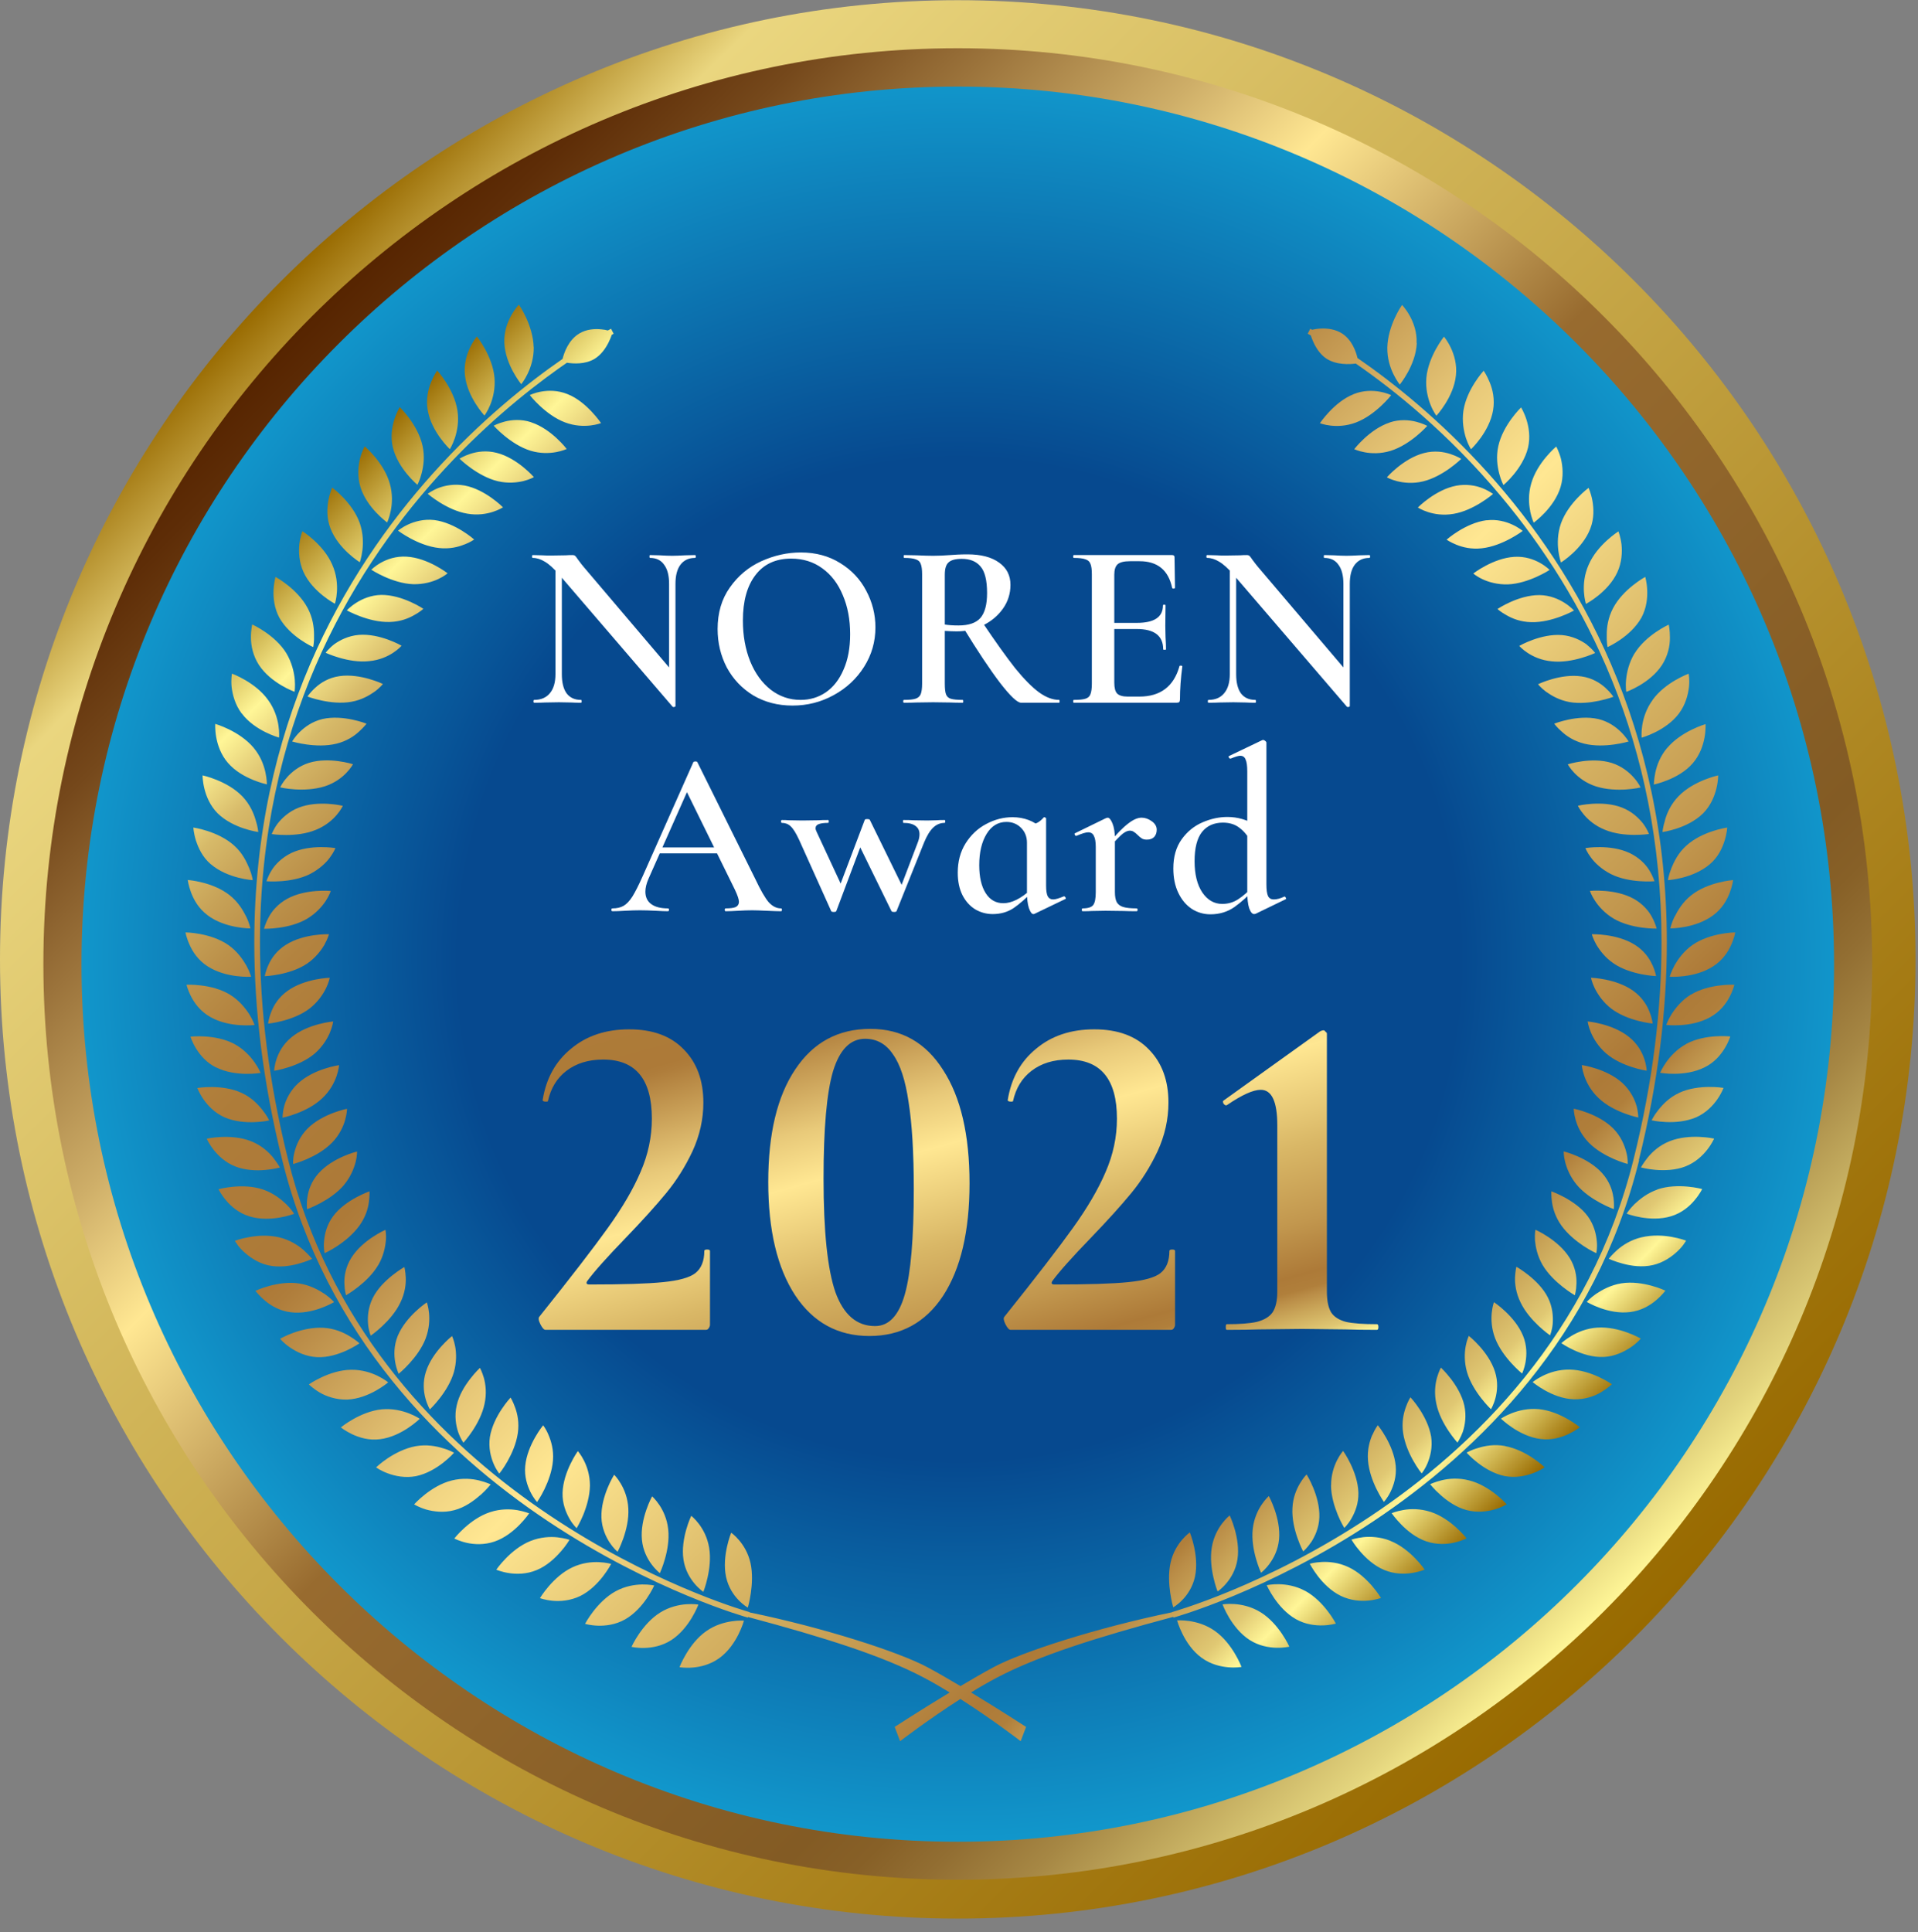 <svg width="138" height="139" viewBox="0 0 138 139" fill="none" xmlns="http://www.w3.org/2000/svg">
<rect x="0" y="0" width="138" height="139" fill="#808080" stroke="none"/>
<path d="M69.01 133.956C104.871 133.956 133.942 104.885 133.942 69.025C133.942 33.164 104.871 4.094 69.01 4.094C33.15 4.094 4.079 33.164 4.079 69.025C4.079 104.885 33.15 133.956 69.01 133.956Z" fill="url(#paint0_radial_366_1470)"/>
<path d="M68.912 138.029C30.92 138.029 0 107.08 0 69.022C0 30.964 30.906 0.015 68.912 0.015C106.917 0.015 137.823 30.964 137.823 69.022C137.823 107.08 106.917 138.029 68.912 138.029ZM68.912 4.106C33.16 4.106 4.072 33.234 4.072 69.035C4.072 104.837 33.16 133.965 68.912 133.965C104.664 133.965 133.751 104.837 133.751 69.035C133.751 33.234 104.664 4.106 68.912 4.106Z" fill="url(#paint1_linear_366_1470)"/>
<g style="mix-blend-mode:hard-light">
<path d="M68.912 135.234C32.635 135.234 3.121 105.679 3.121 69.352C3.121 33.025 32.635 3.47 68.912 3.47C105.188 3.47 134.703 33.025 134.703 69.352C134.703 105.679 105.188 135.234 68.912 135.234ZM68.912 6.23C34.144 6.23 5.864 34.55 5.864 69.366C5.864 104.182 34.144 132.501 68.912 132.501C103.679 132.501 131.96 104.182 131.96 69.366C131.96 34.55 103.679 6.23 68.912 6.23Z" fill="url(#paint2_linear_366_1470)"/>
</g>
<path d="M84.413 115.635C84.413 115.635 83.899 113.909 84.218 112.438C84.543 110.974 85.609 110.248 85.609 110.248C85.609 110.248 86.299 111.922 85.98 113.425C85.817 114.177 85.427 114.739 85.076 115.099C84.725 115.465 84.413 115.635 84.413 115.635ZM87.41 117.335C86.773 116.884 86.097 116.701 85.577 116.622C85.063 116.55 84.692 116.576 84.692 116.576C84.692 116.576 85.161 118.328 86.461 119.27C87.762 120.211 89.329 119.924 89.329 119.924C89.329 119.924 88.692 118.237 87.41 117.335ZM89.036 112.177C89.264 110.653 88.477 109.025 88.477 109.025C88.477 109.025 87.436 109.823 87.189 111.32C86.936 112.817 87.606 114.497 87.606 114.497C87.606 114.497 88.809 113.7 89.036 112.177ZM90.707 115.994C89.381 115.171 87.963 115.426 87.963 115.426C87.963 115.426 88.581 117.125 89.907 117.982C91.24 118.838 92.769 118.466 92.769 118.466C92.769 118.466 92.034 116.818 90.707 115.994ZM92.027 110.751C92.17 109.222 91.293 107.633 91.293 107.633C91.293 107.633 90.298 108.489 90.135 110C89.966 111.516 90.733 113.151 90.733 113.151C90.733 113.151 91.884 112.281 92.027 110.745V110.751ZM93.913 114.458C92.541 113.713 91.143 114.046 91.143 114.046C91.143 114.046 91.865 115.707 93.237 116.485C94.615 117.263 96.117 116.805 96.117 116.805C96.117 116.805 95.291 115.21 93.919 114.458H93.913ZM94.329 110.967C94.609 110.536 94.901 109.921 94.927 109.15C94.979 107.607 94.01 106.077 94.01 106.077C94.01 106.077 93.776 106.306 93.529 106.724C93.282 107.143 93.022 107.738 92.99 108.509C92.912 110.032 93.763 111.614 93.763 111.614C93.763 111.614 94.043 111.385 94.323 110.961L94.329 110.967ZM97.028 112.745C96.319 112.412 95.623 112.347 95.103 112.373C94.583 112.399 94.238 112.497 94.238 112.497C94.238 112.497 95.051 114.118 96.469 114.811C97.171 115.151 97.899 115.203 98.452 115.151C98.998 115.099 99.362 114.962 99.362 114.962C99.362 114.962 98.439 113.406 97.028 112.745ZM95.766 106.861C95.773 107.626 96.013 108.391 96.247 108.967C96.481 109.542 96.722 109.921 96.722 109.921C96.722 109.921 96.989 109.679 97.242 109.235C97.496 108.79 97.756 108.162 97.737 107.391C97.691 105.848 96.638 104.384 96.638 104.384C96.638 104.384 95.76 105.345 95.773 106.868L95.766 106.861ZM100.038 110.849C99.317 110.562 98.608 110.536 98.094 110.588C97.58 110.647 97.236 110.764 97.236 110.764C97.236 110.764 97.463 111.157 97.873 111.627C98.283 112.098 98.868 112.647 99.596 112.948C101.059 113.562 102.503 112.922 102.503 112.922C102.503 112.922 101.488 111.425 100.038 110.856V110.849ZM98.738 103.227C98.549 103.671 98.367 104.286 98.426 105.051C98.484 105.815 98.764 106.567 99.037 107.123C99.31 107.679 99.57 108.051 99.57 108.051C99.57 108.051 99.817 107.796 100.045 107.332C100.272 106.868 100.487 106.227 100.422 105.462C100.279 103.926 99.135 102.534 99.135 102.534C99.135 102.534 98.933 102.789 98.744 103.233L98.738 103.227ZM102.932 108.77C102.191 108.529 101.488 108.542 100.975 108.633C100.468 108.725 100.129 108.862 100.129 108.862C100.129 108.862 100.383 109.235 100.819 109.679C101.254 110.124 101.872 110.634 102.62 110.889C103.361 111.144 104.102 111.104 104.636 110.98C105.175 110.856 105.52 110.673 105.52 110.673C105.52 110.673 104.415 109.248 102.932 108.77ZM101.144 101.252C100.981 101.697 100.845 102.331 100.955 103.089C101.066 103.848 101.391 104.573 101.696 105.109C102.002 105.652 102.288 105.999 102.288 105.999C102.288 105.999 102.522 105.73 102.717 105.253C102.912 104.776 103.082 104.116 102.971 103.364C102.724 101.841 101.482 100.527 101.482 100.527C101.482 100.527 101.3 100.795 101.144 101.252ZM105.696 106.502C104.935 106.306 104.239 106.371 103.732 106.495C103.231 106.62 102.899 106.776 102.899 106.776C102.899 106.776 103.173 107.136 103.641 107.548C104.102 107.96 104.759 108.437 105.52 108.64C106.281 108.842 107.009 108.744 107.542 108.594C108.075 108.437 108.407 108.221 108.407 108.221C108.407 108.221 107.211 106.875 105.696 106.502ZM104.382 99.186C104.005 98.696 103.673 98.389 103.673 98.389C103.673 98.389 103.517 98.67 103.387 99.128C103.264 99.585 103.179 100.226 103.342 100.978C103.641 102.455 104.863 103.782 104.863 103.782C104.863 103.782 105.071 103.488 105.247 103.017C105.409 102.527 105.52 101.854 105.357 101.108C105.188 100.363 104.766 99.69 104.389 99.193L104.382 99.186ZM108.297 104.031C107.523 103.887 106.833 104.018 106.339 104.175C105.832 104.318 105.526 104.508 105.526 104.508C105.526 104.508 106.71 105.874 108.271 106.195C109.044 106.338 109.76 106.188 110.286 105.992C110.813 105.802 111.132 105.561 111.132 105.561C111.132 105.561 110.813 105.24 110.293 104.9C109.779 104.554 109.07 104.181 108.29 104.037L108.297 104.031ZM107.276 101.383C107.276 101.383 108.036 100.154 107.562 98.677C107.1 97.219 105.683 96.107 105.683 96.107C105.683 96.107 105.539 96.388 105.455 96.859C105.37 97.323 105.344 97.977 105.546 98.696C105.962 100.147 107.276 101.383 107.276 101.383ZM107.991 102.056C107.991 102.056 109.272 103.331 110.845 103.527C111.645 103.632 112.341 103.41 112.848 103.174C113.355 102.932 113.668 102.677 113.668 102.677C113.668 102.677 112.283 101.527 110.715 101.376C109.174 101.239 107.991 102.063 107.991 102.063V102.056ZM109.512 98.82C109.512 98.82 110.156 97.519 109.584 96.101C108.999 94.675 107.49 93.682 107.49 93.682C107.49 93.682 107.042 94.859 107.568 96.264C108.108 97.683 109.512 98.814 109.512 98.814V98.82ZM110.28 99.435C110.28 99.435 111.652 100.612 113.232 100.67C114.019 100.697 114.734 100.448 115.209 100.154C115.69 99.866 115.976 99.585 115.976 99.585C115.976 99.585 114.5 98.552 112.939 98.533C111.372 98.507 110.273 99.435 110.273 99.435H110.28ZM111.522 96.075C111.522 96.075 111.671 95.748 111.717 95.238C111.756 94.721 111.717 94.041 111.379 93.361C111.041 92.681 110.468 92.132 109.981 91.74C109.493 91.354 109.103 91.132 109.103 91.132C109.103 91.132 109.025 91.439 109.005 91.904C108.992 92.368 109.064 93.008 109.402 93.695C110.052 95.061 111.528 96.068 111.528 96.068L111.522 96.075ZM114.929 95.512C114.142 95.565 113.498 95.846 113.056 96.114C112.608 96.382 112.341 96.63 112.341 96.63C112.341 96.63 112.705 96.892 113.271 97.147C113.83 97.402 114.604 97.663 115.397 97.624C116.184 97.585 116.847 97.251 117.322 96.938C117.797 96.624 118.05 96.303 118.05 96.303C118.05 96.303 117.667 96.075 117.081 95.865C116.503 95.656 115.722 95.46 114.929 95.512ZM113.427 92.329C113.446 91.825 113.342 91.145 112.933 90.491C112.12 89.191 110.475 88.471 110.475 88.471C110.475 88.471 110.41 88.779 110.442 89.249C110.488 89.72 110.611 90.348 110.982 90.995C111.743 92.296 113.31 93.185 113.31 93.185C113.31 93.185 113.414 92.838 113.427 92.335V92.329ZM116.652 92.329C115.885 92.453 115.274 92.793 114.832 93.087C114.402 93.388 114.168 93.662 114.168 93.662C114.168 93.662 115.709 94.597 117.289 94.394C118.089 94.296 118.727 93.911 119.156 93.544C119.591 93.178 119.825 92.852 119.825 92.852C119.825 92.852 118.2 92.08 116.652 92.329ZM114.851 90.151C114.851 90.151 114.942 89.805 114.89 89.295C114.845 88.785 114.688 88.118 114.246 87.51C113.804 86.902 113.128 86.451 112.588 86.15C112.042 85.856 111.619 85.706 111.619 85.706C111.619 85.706 111.613 85.784 111.619 85.922C111.619 86.059 111.639 86.255 111.665 86.484C111.73 86.942 111.905 87.556 112.348 88.177C112.796 88.798 113.42 89.295 113.928 89.635C114.441 89.975 114.851 90.158 114.851 90.158V90.151ZM118.109 89.014C117.335 89.197 116.75 89.583 116.36 89.923C115.976 90.269 115.748 90.557 115.748 90.557C115.748 90.557 116.152 90.753 116.756 90.91C117.361 91.073 118.154 91.191 118.922 91.014C119.689 90.838 120.3 90.4 120.71 90.008C120.918 89.811 121.074 89.622 121.165 89.485C121.262 89.347 121.314 89.256 121.314 89.256C121.314 89.256 120.892 89.092 120.287 88.988C119.676 88.877 118.889 88.831 118.115 89.014H118.109ZM116.08 86.131C116.015 85.634 115.794 84.98 115.28 84.405C114.259 83.261 112.51 82.836 112.51 82.836C112.51 82.836 112.497 83.15 112.614 83.607C112.738 84.065 112.972 84.666 113.446 85.235C114.415 86.386 116.113 86.987 116.113 86.987C116.113 86.987 116.158 86.628 116.086 86.131H116.08ZM119.26 85.575C118.525 85.83 117.985 86.268 117.595 86.634C117.218 87.007 117.036 87.314 117.036 87.314C117.036 87.314 118.713 87.968 120.242 87.497C121.015 87.262 121.575 86.772 121.932 86.34C122.296 85.909 122.472 85.543 122.472 85.543C122.472 85.543 120.736 85.065 119.253 85.569L119.26 85.575ZM117.01 82.882C116.88 82.378 116.62 81.744 116.08 81.195C115.001 80.103 113.232 79.763 113.232 79.763C113.232 79.763 113.232 81.097 114.311 82.202C114.858 82.757 115.54 83.13 116.106 83.379C116.672 83.627 117.107 83.738 117.107 83.738C117.107 83.738 117.146 83.385 117.01 82.882ZM120.125 82.104C119.403 82.391 118.889 82.862 118.564 83.261C118.245 83.66 118.063 83.987 118.063 83.987C118.063 83.987 118.499 84.111 119.117 84.163C119.734 84.215 120.554 84.196 121.269 83.915C122.719 83.346 123.33 81.914 123.33 81.914C123.33 81.914 121.575 81.522 120.125 82.104ZM117.745 79.554C117.608 79.064 117.296 78.436 116.73 77.913C115.592 76.874 113.811 76.625 113.811 76.625C113.811 76.625 113.902 77.952 115.02 78.998C116.106 80.044 117.875 80.397 117.875 80.397C117.875 80.397 117.875 80.038 117.751 79.548L117.745 79.554ZM120.814 78.626C120.105 78.953 119.637 79.45 119.312 79.861C118.98 80.273 118.837 80.6 118.837 80.6C118.837 80.6 120.593 81.005 122.049 80.378C123.48 79.737 124.007 78.266 124.007 78.266C124.007 78.266 122.231 77.966 120.82 78.619L120.814 78.626ZM117.218 74.612C116.021 73.638 114.233 73.487 114.233 73.487C114.233 73.487 114.272 73.814 114.461 74.265C114.649 74.716 114.994 75.292 115.553 75.782C116.698 76.769 118.479 77.031 118.479 77.031C118.479 77.031 118.447 75.592 117.218 74.612ZM121.334 75.102C119.988 75.834 119.448 77.181 119.448 77.181C119.448 77.181 121.217 77.501 122.641 76.789C123.363 76.436 123.811 75.88 124.098 75.409C124.384 74.939 124.494 74.566 124.494 74.566C124.494 74.566 122.706 74.363 121.334 75.096V75.102ZM118.687 72.807C118.512 72.337 118.154 71.748 117.524 71.291C116.275 70.388 114.474 70.343 114.474 70.343C114.474 70.343 114.532 70.67 114.747 71.108C114.968 71.546 115.332 72.095 115.917 72.552C117.114 73.474 118.909 73.638 118.909 73.638C118.909 73.638 118.876 73.278 118.687 72.807ZM121.659 71.552C121.002 71.957 120.573 72.5 120.281 72.945C120.001 73.389 119.89 73.736 119.89 73.736C119.89 73.736 121.679 73.958 123.057 73.173C123.759 72.781 124.195 72.199 124.442 71.716C124.702 71.232 124.787 70.846 124.787 70.846C124.787 70.846 122.992 70.748 121.659 71.559V71.552ZM118.883 69.414C118.681 68.95 118.291 68.388 117.634 67.976C116.334 67.152 114.532 67.211 114.532 67.211C114.532 67.211 114.61 67.531 114.851 67.95C115.098 68.368 115.488 68.898 116.106 69.316C117.354 70.16 119.156 70.225 119.156 70.225C119.156 70.225 119.097 69.872 118.889 69.408L118.883 69.414ZM120.482 69.46C120.229 69.918 120.138 70.271 120.138 70.271C120.138 70.271 121.932 70.388 123.265 69.519C123.942 69.081 124.345 68.473 124.559 67.969C124.787 67.466 124.852 67.08 124.852 67.08C124.852 67.08 123.051 67.094 121.776 67.983C121.145 68.427 120.749 68.996 120.476 69.46H120.482ZM118.883 66.015C118.655 65.57 118.213 65.028 117.537 64.655C116.191 63.916 114.396 64.093 114.396 64.093C114.396 64.093 114.493 64.407 114.76 64.805C115.027 65.211 115.462 65.707 116.1 66.087C117.4 66.852 119.195 66.806 119.195 66.806C119.195 66.806 119.117 66.453 118.876 66.008L118.883 66.015ZM120.476 65.963C120.248 66.44 120.183 66.793 120.183 66.793C120.183 66.793 121.984 66.806 123.259 65.851C123.909 65.374 124.26 64.74 124.455 64.224C124.65 63.707 124.696 63.315 124.696 63.315C124.696 63.315 122.901 63.439 121.679 64.413C121.067 64.897 120.723 65.492 120.482 65.969L120.476 65.963ZM117.231 61.36C115.846 60.713 114.071 61.014 114.071 61.014C114.071 61.014 114.181 61.314 114.474 61.7C114.753 62.086 115.241 62.543 115.904 62.883C117.244 63.557 119.039 63.4 119.039 63.4C119.039 63.4 118.941 63.053 118.674 62.622C118.421 62.19 117.927 61.687 117.237 61.36H117.231ZM120.255 62.471C120.053 62.962 120.007 63.321 120.007 63.321C120.007 63.321 121.802 63.217 123.018 62.177C123.636 61.654 123.922 61.001 124.091 60.464C124.254 59.935 124.273 59.536 124.273 59.536C124.273 59.536 122.491 59.785 121.334 60.837C120.749 61.36 120.456 61.975 120.248 62.471H120.255ZM116.704 58.098C115.28 57.549 113.531 57.967 113.531 57.967C113.531 57.967 114.058 59.137 115.482 59.7C116.867 60.275 118.642 60 118.642 60C118.642 60 118.525 59.66 118.226 59.255C117.907 58.85 117.413 58.372 116.698 58.098H116.704ZM119.806 58.993C119.643 59.497 119.617 59.856 119.617 59.856C119.617 59.856 121.406 59.634 122.543 58.51C123.642 57.392 123.623 55.783 123.623 55.783C123.623 55.783 121.861 56.156 120.768 57.287C120.222 57.849 119.942 58.49 119.799 58.987L119.806 58.993ZM115.963 54.888C114.519 54.437 112.803 54.986 112.803 54.986C112.803 54.986 113.388 56.117 114.845 56.581C115.573 56.81 116.373 56.836 116.984 56.797C117.602 56.758 118.037 56.653 118.037 56.653C118.037 56.653 117.901 56.326 117.55 55.94C117.211 55.555 116.685 55.117 115.963 54.888ZM119.962 53.796C119.448 54.398 119.214 55.058 119.104 55.568C119 56.078 118.993 56.444 118.993 56.444C118.993 56.444 119.435 56.352 120.007 56.117C120.586 55.882 121.288 55.502 121.802 54.901C122.83 53.705 122.713 52.096 122.713 52.096C122.713 52.096 120.983 52.593 119.962 53.803V53.796ZM115.001 51.73C113.505 51.39 111.827 52.064 111.827 52.064C111.827 52.064 112.016 52.332 112.374 52.639C112.718 52.959 113.251 53.319 113.986 53.502C115.456 53.868 117.179 53.345 117.179 53.345C117.179 53.345 116.464 52.083 115.001 51.73ZM118.909 50.357C117.966 51.639 118.115 53.07 118.115 53.07C118.115 53.07 119.851 52.6 120.801 51.331C121.275 50.697 121.458 49.978 121.523 49.416C121.581 48.86 121.497 48.468 121.497 48.468C121.497 48.468 119.812 49.083 118.902 50.357H118.909ZM115.508 49.481C115.131 49.141 114.565 48.775 113.798 48.664C112.283 48.435 110.663 49.226 110.663 49.226C110.663 49.226 110.858 49.481 111.242 49.769C111.639 50.05 112.185 50.37 112.92 50.508C114.402 50.769 116.086 50.129 116.086 50.129C116.086 50.129 115.891 49.828 115.514 49.488L115.508 49.481ZM117.602 47.01C117.205 47.67 117.049 48.363 116.997 48.893C116.945 49.416 117.01 49.776 117.01 49.776C117.01 49.776 118.707 49.181 119.578 47.847C120.014 47.173 120.157 46.441 120.151 45.886C120.157 45.33 120.066 44.938 120.066 44.938C120.066 44.938 118.427 45.676 117.608 47.01H117.602ZM114.168 46.369C113.752 46.069 113.141 45.755 112.387 45.69C110.871 45.565 109.311 46.468 109.311 46.468C109.311 46.468 110.137 47.442 111.658 47.579C113.147 47.742 114.773 46.977 114.773 46.977C114.773 46.977 114.565 46.69 114.168 46.376V46.369ZM115.605 45.67C115.586 46.2 115.664 46.553 115.664 46.553C115.664 46.553 117.315 45.833 118.102 44.434C118.844 43.048 118.375 41.505 118.375 41.505C118.375 41.505 116.789 42.362 116.06 43.754C115.69 44.454 115.605 45.147 115.605 45.663V45.67ZM110.774 42.813C109.239 42.8 107.744 43.813 107.744 43.813C107.744 43.813 107.978 44.035 108.401 44.264C108.81 44.5 109.402 44.742 110.163 44.761C111.678 44.807 113.251 43.924 113.251 43.924C113.251 43.924 112.289 42.839 110.78 42.813H110.774ZM114.11 43.447C114.11 43.447 115.709 42.61 116.366 41.172C116.698 40.453 116.724 39.708 116.665 39.152C116.594 38.596 116.444 38.23 116.444 38.23C116.444 38.23 114.923 39.191 114.305 40.629C113.655 42.081 114.11 43.447 114.11 43.447ZM106.001 41.257C106.001 41.257 106.242 41.473 106.677 41.675C107.107 41.878 107.744 42.061 108.485 42.042C109.987 41.989 111.496 41.002 111.496 41.002C111.496 41.002 110.494 39.963 108.953 40.061C107.432 40.152 106.008 41.257 106.008 41.257H106.001ZM112.315 40.466C112.315 40.466 113.85 39.518 114.422 38.034C114.714 37.282 114.669 36.556 114.571 36.007C114.467 35.458 114.298 35.099 114.298 35.099C114.298 35.099 112.848 36.164 112.315 37.648C111.801 39.113 112.315 40.472 112.315 40.472V40.466ZM106.957 37.426C105.435 37.622 104.083 38.825 104.083 38.825C104.083 38.825 104.35 39.015 104.792 39.191C105.227 39.368 105.858 39.531 106.612 39.446C108.127 39.283 109.558 38.197 109.558 38.197C109.558 38.197 109.291 37.962 108.823 37.746C108.362 37.531 107.705 37.341 106.957 37.433V37.426ZM110.091 36.766C110.195 37.276 110.351 37.603 110.351 37.603C110.351 37.603 111.827 36.55 112.283 35.04C112.51 34.282 112.439 33.549 112.309 33C112.165 32.464 111.97 32.124 111.97 32.124C111.97 32.124 110.592 33.281 110.169 34.791C109.948 35.55 109.994 36.256 110.098 36.766H110.091ZM104.779 34.942C103.283 35.223 102.015 36.511 102.015 36.511C102.015 36.511 103.088 37.23 104.584 36.968C106.066 36.72 107.425 35.537 107.425 35.537C107.425 35.537 107.139 35.314 106.671 35.125C106.203 34.935 105.52 34.804 104.772 34.942H104.779ZM108.173 34.896C108.173 34.896 109.564 33.752 109.942 32.203C110.299 30.66 109.441 29.313 109.441 29.313C109.441 29.313 108.14 30.562 107.802 32.098C107.633 32.869 107.737 33.556 107.867 34.066C107.997 34.576 108.173 34.896 108.173 34.896ZM102.451 32.595C100.968 32.98 99.785 34.34 99.785 34.34C99.785 34.34 100.064 34.504 100.533 34.621C101.001 34.733 101.644 34.811 102.379 34.635C103.855 34.282 105.136 33.013 105.136 33.013C105.136 33.013 104.837 32.817 104.349 32.66C103.868 32.503 103.199 32.399 102.451 32.595ZM105.839 32.32C105.839 32.32 107.159 31.085 107.425 29.522C107.562 28.738 107.399 28.018 107.185 27.509C106.977 26.992 106.749 26.672 106.749 26.672C106.749 26.672 105.526 27.999 105.292 29.555C105.182 30.326 105.318 31.013 105.474 31.516C105.637 32.013 105.839 32.32 105.839 32.32ZM99.986 30.398C98.536 30.875 97.437 32.314 97.437 32.314C97.437 32.314 98.601 32.876 100.045 32.438C101.495 31.993 102.691 30.64 102.691 30.64C102.691 30.64 102.379 30.463 101.885 30.339C101.391 30.215 100.715 30.15 99.986 30.392V30.398ZM103.348 29.908C103.348 29.908 104.584 28.594 104.753 27.018C104.928 25.43 103.894 24.22 103.894 24.22C103.894 24.22 102.763 25.626 102.626 27.188C102.561 27.966 102.737 28.646 102.932 29.136C103.127 29.62 103.348 29.908 103.348 29.908ZM97.379 28.365C96.67 28.646 96.072 29.169 95.643 29.62C95.22 30.071 94.966 30.444 94.966 30.444C94.966 30.444 96.156 30.928 97.567 30.392C98.985 29.855 100.097 28.43 100.097 28.43C100.097 28.43 98.809 27.783 97.385 28.358L97.379 28.365ZM101.924 24.684C101.996 23.089 100.877 21.939 100.877 21.939C100.877 21.939 100.617 22.305 100.357 22.873C100.097 23.436 99.837 24.201 99.817 24.992C99.785 26.554 100.715 27.666 100.715 27.666C100.715 27.666 101.866 26.273 101.937 24.691L101.924 24.684ZM117.914 83.47C119.318 77.809 119.929 72.592 119.929 67.8C119.929 52.266 113.512 41.224 107.1 34.072C103.608 30.182 100.129 27.45 97.671 25.756C97.561 25.286 97.281 24.475 96.592 24.011C96.091 23.677 95.487 23.612 95.012 23.638C94.758 23.651 94.55 23.691 94.407 23.723C94.316 23.677 94.271 23.651 94.271 23.651L94.206 23.782L94.089 24.011C94.089 24.011 94.167 24.05 94.31 24.129C94.349 24.253 94.401 24.39 94.472 24.554C94.661 24.979 94.953 25.475 95.428 25.796C96.156 26.273 97.132 26.214 97.548 26.155C100.266 28.032 104.206 31.17 108.01 35.72C113.954 42.826 119.546 53.345 119.546 67.8C119.546 72.559 118.941 77.737 117.543 83.372C114.422 95.937 106.118 104.083 98.588 109.097C94.823 111.601 91.254 113.327 88.626 114.419C87.313 114.968 86.234 115.354 85.486 115.609C85.109 115.733 84.823 115.824 84.621 115.89C84.426 115.949 84.322 115.981 84.322 115.981V115.994C78.912 117.106 73.515 118.851 71.499 119.937C70.777 120.322 69.945 120.806 69.106 121.303C68.267 120.806 67.435 120.322 66.713 119.937C64.697 118.858 59.326 117.112 53.929 116.001V115.981C53.929 115.981 53.825 115.955 53.63 115.89C52.141 115.439 45.372 113.196 38.245 108.123C31.119 103.05 23.641 95.153 20.715 83.372C19.317 77.743 18.705 72.559 18.705 67.8C18.705 52.384 25.071 41.44 31.437 34.347C34.617 30.797 37.803 28.215 40.189 26.515C40.398 26.364 40.593 26.234 40.788 26.096C41.256 26.168 42.101 26.221 42.771 25.822C43.259 25.528 43.577 25.05 43.785 24.639C43.896 24.416 43.974 24.22 44.019 24.083C44.104 24.037 44.15 24.011 44.15 24.011L43.967 23.651C43.967 23.651 43.883 23.697 43.733 23.776C43.61 23.743 43.46 23.71 43.285 23.697C42.816 23.645 42.205 23.677 41.691 23.985C40.892 24.456 40.58 25.397 40.476 25.822C38.024 27.515 34.578 30.235 31.131 34.079C24.72 41.224 18.296 52.273 18.296 67.806C18.296 72.598 18.907 77.815 20.311 83.477C23.465 96.166 31.853 104.397 39.429 109.444C47.011 114.491 53.799 116.374 53.812 116.374L53.825 116.334C59.365 117.818 63.501 119.126 66.486 120.702C67.097 121.022 67.721 121.388 68.332 121.761C66.258 123.016 64.372 124.238 64.372 124.238L64.762 125.265C64.762 125.265 66.759 123.728 69.1 122.231C71.44 123.722 73.437 125.265 73.437 125.265L73.827 124.238C73.827 124.238 71.941 123.016 69.867 121.761C70.478 121.381 71.109 121.022 71.713 120.702C74.705 119.126 78.853 117.812 84.419 116.321L84.432 116.374C84.432 116.374 91.234 114.491 98.816 109.444C106.398 104.397 114.779 96.173 117.933 83.477L117.914 83.47ZM52.642 116.642C52.121 116.72 51.445 116.903 50.808 117.354C49.527 118.256 48.89 119.943 48.89 119.943C48.89 119.943 50.457 120.231 51.757 119.289C53.058 118.348 53.526 116.596 53.526 116.596C53.526 116.596 53.162 116.563 52.642 116.642ZM53.142 115.118C53.493 115.485 53.806 115.655 53.806 115.655C53.806 115.655 54.319 113.929 54.001 112.458C53.676 110.993 52.609 110.268 52.609 110.268C52.609 110.268 51.92 111.941 52.239 113.445C52.401 114.197 52.791 114.759 53.142 115.118ZM50.249 115.439C50.249 115.439 48.831 115.184 47.505 116.008C46.178 116.831 45.437 118.479 45.437 118.479C45.437 118.479 46.965 118.851 48.298 117.995C49.625 117.139 50.249 115.439 50.249 115.439ZM50.606 114.524C50.606 114.524 51.276 112.843 51.023 111.346C50.776 109.843 49.735 109.052 49.735 109.052C49.735 109.052 48.948 110.679 49.176 112.203C49.404 113.726 50.606 114.524 50.606 114.524ZM47.069 114.066C47.069 114.066 45.671 113.732 44.299 114.478C42.927 115.23 42.095 116.825 42.095 116.825C42.095 116.825 43.597 117.282 44.975 116.504C46.347 115.726 47.069 114.066 47.069 114.066ZM47.479 113.17C47.479 113.17 48.246 111.536 48.077 110.019C47.914 108.502 46.919 107.653 46.919 107.653C46.919 107.653 46.042 109.241 46.185 110.771C46.328 112.307 47.479 113.177 47.479 113.177V113.17ZM43.974 112.51C43.974 112.51 43.623 112.412 43.109 112.386C42.589 112.36 41.893 112.425 41.184 112.758C39.773 113.419 38.85 114.975 38.85 114.975C38.85 114.975 39.214 115.112 39.76 115.164C40.306 115.216 41.035 115.164 41.743 114.824C43.155 114.125 43.974 112.51 43.974 112.51ZM43.876 110.987C44.156 111.418 44.436 111.64 44.436 111.64C44.436 111.64 45.294 110.052 45.209 108.529C45.17 107.764 44.917 107.162 44.67 106.744C44.429 106.325 44.188 106.097 44.188 106.097C44.188 106.097 43.226 107.626 43.272 109.169C43.298 109.934 43.59 110.555 43.87 110.987H43.876ZM40.339 111.64C40.749 111.17 40.976 110.777 40.976 110.777C40.976 110.777 40.632 110.66 40.118 110.601C39.604 110.542 38.895 110.575 38.174 110.862C36.724 111.438 35.709 112.928 35.709 112.928C35.709 112.928 37.153 113.569 38.616 112.955C39.344 112.654 39.929 112.105 40.339 111.634V111.64ZM41.49 109.941C41.49 109.941 41.73 109.555 41.965 108.986C42.199 108.411 42.433 107.646 42.446 106.881C42.452 105.364 41.575 104.397 41.575 104.397C41.575 104.397 40.521 105.861 40.476 107.404C40.456 108.176 40.716 108.803 40.97 109.254C41.223 109.705 41.49 109.941 41.49 109.941ZM38.076 108.875C38.076 108.875 37.738 108.738 37.231 108.646C36.717 108.561 36.015 108.542 35.274 108.784C33.791 109.261 32.686 110.686 32.686 110.686C32.686 110.686 33.037 110.869 33.57 110.993C34.11 111.117 34.844 111.157 35.586 110.902C36.327 110.647 36.951 110.137 37.387 109.692C37.822 109.248 38.076 108.875 38.076 108.875ZM38.642 108.064C38.642 108.064 38.902 107.698 39.175 107.136C39.442 106.58 39.728 105.829 39.786 105.064C39.845 104.299 39.656 103.684 39.468 103.24C39.286 102.795 39.078 102.54 39.078 102.54C39.078 102.54 37.933 103.933 37.79 105.469C37.718 106.234 37.94 106.881 38.167 107.339C38.395 107.803 38.642 108.058 38.642 108.058V108.064ZM34.571 107.561C35.033 107.143 35.306 106.79 35.306 106.79C35.306 106.79 34.974 106.633 34.474 106.508C33.967 106.384 33.271 106.319 32.51 106.508C30.995 106.881 29.799 108.228 29.799 108.228C29.799 108.228 30.137 108.444 30.663 108.6C31.203 108.751 31.931 108.849 32.686 108.646C33.446 108.45 34.103 107.966 34.565 107.554L34.571 107.561ZM35.924 106.018C35.924 106.018 36.21 105.672 36.516 105.129C36.821 104.586 37.146 103.867 37.257 103.109C37.367 102.351 37.231 101.716 37.068 101.272C36.912 100.821 36.737 100.546 36.737 100.546C36.737 100.546 35.495 101.86 35.248 103.384C35.137 104.135 35.306 104.802 35.501 105.273C35.696 105.75 35.93 106.018 35.93 106.018H35.924ZM32.679 104.521C32.679 104.521 32.367 104.331 31.86 104.188C31.366 104.031 30.683 103.907 29.902 104.044C29.129 104.188 28.413 104.567 27.9 104.907C27.386 105.253 27.061 105.567 27.061 105.567C27.061 105.567 27.38 105.809 27.906 105.999C28.433 106.195 29.148 106.345 29.922 106.201C31.483 105.881 32.666 104.515 32.666 104.515L32.679 104.521ZM33.342 103.795C33.342 103.795 34.565 102.468 34.864 100.991C35.026 100.239 34.942 99.598 34.818 99.141C34.688 98.689 34.532 98.408 34.532 98.408C34.532 98.408 34.201 98.716 33.824 99.206C33.44 99.703 33.017 100.376 32.855 101.122C32.686 101.867 32.803 102.54 32.965 103.03C33.134 103.508 33.349 103.802 33.349 103.802L33.342 103.795ZM30.208 102.076C30.208 102.076 29.025 101.252 27.477 101.39C25.916 101.54 24.525 102.691 24.525 102.691C24.525 102.691 24.837 102.946 25.344 103.187C25.852 103.423 26.547 103.645 27.347 103.54C28.921 103.344 30.202 102.069 30.202 102.069L30.208 102.076ZM32.66 98.709C32.861 97.99 32.835 97.336 32.751 96.872C32.666 96.408 32.523 96.12 32.523 96.12C32.523 96.12 31.105 97.232 30.644 98.689C30.169 100.167 30.93 101.396 30.93 101.396C30.93 101.396 32.243 100.16 32.66 98.709ZM27.926 99.448C27.926 99.448 26.827 98.52 25.26 98.546C23.699 98.559 22.223 99.598 22.223 99.598C22.223 99.598 22.509 99.886 22.99 100.174C23.471 100.461 24.187 100.71 24.974 100.69C26.554 100.631 27.926 99.454 27.926 99.454V99.448ZM30.631 96.277C31.157 94.872 30.709 93.695 30.709 93.695C30.709 93.695 29.207 94.689 28.615 96.114C28.043 97.532 28.686 98.833 28.686 98.833C28.686 98.833 30.091 97.702 30.631 96.284V96.277ZM24.935 97.16C25.5 96.898 25.864 96.643 25.864 96.643C25.864 96.643 25.598 96.395 25.149 96.127C24.707 95.859 24.07 95.571 23.276 95.525C22.483 95.48 21.703 95.676 21.124 95.878C20.539 96.088 20.155 96.316 20.155 96.316C20.155 96.316 20.409 96.637 20.884 96.951C21.352 97.271 22.021 97.598 22.808 97.637C23.595 97.676 24.369 97.415 24.935 97.16ZM26.677 96.088C26.677 96.088 28.16 95.074 28.804 93.715C29.142 93.028 29.213 92.387 29.194 91.923C29.174 91.459 29.096 91.152 29.096 91.152C29.096 91.152 28.706 91.374 28.218 91.76C27.731 92.152 27.159 92.701 26.82 93.381C26.482 94.061 26.437 94.747 26.482 95.257C26.528 95.767 26.677 96.094 26.677 96.094V96.088ZM24.037 93.675C24.037 93.675 23.803 93.401 23.374 93.1C22.932 92.806 22.321 92.466 21.553 92.342C20.006 92.093 18.38 92.865 18.38 92.865C18.38 92.865 18.621 93.198 19.05 93.558C19.473 93.924 20.116 94.309 20.916 94.407C22.496 94.61 24.037 93.675 24.037 93.675ZM27.224 91.001C27.594 90.354 27.718 89.727 27.763 89.256C27.802 88.785 27.731 88.478 27.731 88.478C27.731 88.478 26.079 89.197 25.273 90.498C24.863 91.152 24.759 91.832 24.779 92.335C24.791 92.845 24.896 93.185 24.896 93.185C24.896 93.185 26.463 92.302 27.224 90.995V91.001ZM21.449 90.923C22.047 90.766 22.457 90.57 22.457 90.57C22.457 90.57 22.23 90.282 21.846 89.936C21.456 89.596 20.864 89.204 20.097 89.02C19.317 88.837 18.536 88.89 17.925 89.001C17.314 89.106 16.898 89.269 16.898 89.269C16.898 89.269 16.95 89.354 17.047 89.498C17.145 89.642 17.294 89.825 17.502 90.021C17.918 90.413 18.523 90.851 19.29 91.028C20.058 91.204 20.851 91.086 21.456 90.923H21.449ZM24.278 89.635C24.791 89.295 25.409 88.798 25.858 88.177C26.3 87.563 26.482 86.948 26.541 86.484C26.567 86.255 26.58 86.059 26.586 85.922C26.586 85.784 26.586 85.706 26.586 85.706C26.586 85.706 26.164 85.856 25.617 86.15C25.078 86.445 24.401 86.902 23.959 87.51C23.511 88.118 23.355 88.785 23.316 89.295C23.264 89.811 23.355 90.158 23.355 90.158C23.355 90.158 23.764 89.975 24.284 89.635H24.278ZM21.163 87.327C21.163 87.327 20.981 87.013 20.604 86.641C20.22 86.275 19.674 85.837 18.939 85.582C17.457 85.072 15.721 85.556 15.721 85.556C15.721 85.556 15.896 85.922 16.26 86.353C16.618 86.785 17.177 87.275 17.951 87.51C19.473 87.981 21.157 87.327 21.157 87.327H21.163ZM24.753 85.242C25.227 84.673 25.461 84.072 25.585 83.614C25.702 83.156 25.689 82.843 25.689 82.843C25.689 82.843 23.94 83.267 22.919 84.412C22.405 84.987 22.184 85.641 22.119 86.137C22.041 86.641 22.093 86.994 22.093 86.994C22.093 86.994 23.79 86.392 24.759 85.242H24.753ZM19.089 84.17C19.707 84.117 20.142 83.993 20.142 83.993C20.142 83.993 19.96 83.673 19.642 83.267C19.317 82.869 18.803 82.398 18.081 82.11C16.631 81.528 14.875 81.921 14.875 81.921C14.875 81.921 15.486 83.352 16.936 83.921C17.652 84.202 18.471 84.228 19.089 84.17ZM22.093 83.385C22.659 83.137 23.341 82.764 23.888 82.208C24.967 81.103 24.967 79.77 24.967 79.77C24.967 79.77 23.198 80.11 22.119 81.202C21.579 81.751 21.313 82.385 21.189 82.888C21.053 83.392 21.092 83.745 21.092 83.745C21.092 83.745 21.527 83.633 22.093 83.385ZM16.156 80.384C17.613 81.012 19.369 80.607 19.369 80.607C19.369 80.607 19.219 80.273 18.887 79.861C18.562 79.45 18.094 78.953 17.385 78.626C15.974 77.972 14.199 78.273 14.199 78.273C14.199 78.273 14.726 79.744 16.156 80.384ZM24.388 76.632C24.388 76.632 22.607 76.88 21.469 77.92C20.903 78.436 20.591 79.064 20.454 79.561C20.324 80.051 20.331 80.41 20.331 80.41C20.331 80.41 22.093 80.058 23.185 79.011C24.304 77.966 24.395 76.638 24.395 76.638L24.388 76.632ZM15.558 76.795C16.976 77.501 18.751 77.188 18.751 77.188C18.751 77.188 18.211 75.841 16.865 75.109C15.493 74.376 13.705 74.579 13.705 74.579C13.705 74.579 13.815 74.952 14.101 75.422C14.388 75.886 14.836 76.449 15.558 76.802V76.795ZM23.745 74.265C23.933 73.814 23.972 73.487 23.972 73.487C23.972 73.487 22.177 73.638 20.988 74.612C19.765 75.592 19.726 77.037 19.726 77.037C19.726 77.037 21.508 76.769 22.652 75.788C23.211 75.298 23.556 74.723 23.745 74.272V74.265ZM15.148 73.173C16.527 73.958 18.315 73.742 18.315 73.742C18.315 73.742 18.204 73.396 17.925 72.951C17.632 72.507 17.203 71.964 16.546 71.559C15.22 70.748 13.419 70.846 13.419 70.846C13.419 70.846 13.51 71.232 13.763 71.716C14.01 72.199 14.446 72.781 15.148 73.173ZM23.452 71.108C23.667 70.67 23.725 70.343 23.725 70.343C23.725 70.343 21.924 70.388 20.675 71.297C20.045 71.748 19.687 72.337 19.512 72.814C19.323 73.285 19.29 73.644 19.29 73.644C19.29 73.644 21.085 73.474 22.282 72.552C22.867 72.095 23.231 71.546 23.452 71.108ZM14.94 69.519C16.267 70.388 18.068 70.271 18.068 70.271C18.068 70.271 17.977 69.918 17.723 69.46C17.457 69.002 17.06 68.427 16.423 67.983C15.142 67.094 13.347 67.08 13.347 67.08C13.347 67.08 13.412 67.473 13.64 67.969C13.861 68.473 14.258 69.081 14.934 69.519H14.94ZM23.348 67.95C23.589 67.531 23.667 67.211 23.667 67.211C23.667 67.211 21.865 67.146 20.565 67.976C19.908 68.388 19.518 68.957 19.317 69.414C19.102 69.879 19.05 70.231 19.05 70.231C19.05 70.231 20.851 70.166 22.099 69.323C22.711 68.904 23.101 68.375 23.355 67.957L23.348 67.95ZM14.94 65.851C16.215 66.806 18.016 66.793 18.016 66.793C18.016 66.793 17.951 66.433 17.723 65.963C17.483 65.485 17.138 64.89 16.527 64.407C15.304 63.432 13.51 63.308 13.51 63.308C13.51 63.308 13.555 63.7 13.75 64.217C13.945 64.733 14.296 65.374 14.947 65.851H14.94ZM22.099 66.093C22.737 65.714 23.172 65.217 23.439 64.812C23.706 64.407 23.797 64.099 23.797 64.099C23.797 64.099 22.009 63.923 20.663 64.662C19.986 65.034 19.544 65.57 19.317 66.021C19.076 66.466 18.998 66.819 18.998 66.819C18.998 66.819 20.799 66.865 22.093 66.1L22.099 66.093ZM15.174 62.177C16.39 63.217 18.185 63.321 18.185 63.321C18.185 63.321 18.14 62.962 17.938 62.471C17.73 61.981 17.444 61.367 16.852 60.837C15.695 59.785 13.913 59.536 13.913 59.536C13.913 59.536 13.932 59.935 14.095 60.464C14.271 60.994 14.557 61.654 15.168 62.177H15.174ZM19.167 63.4C19.167 63.4 20.962 63.557 22.301 62.883C22.958 62.543 23.452 62.086 23.732 61.7C24.018 61.314 24.135 61.014 24.135 61.014C24.135 61.014 22.36 60.713 20.975 61.36C20.292 61.687 19.798 62.19 19.538 62.622C19.271 63.053 19.173 63.4 19.173 63.4H19.167ZM18.582 59.856C18.582 59.856 18.556 59.49 18.393 58.993C18.25 58.497 17.977 57.856 17.431 57.287C16.338 56.156 14.576 55.783 14.576 55.783C14.576 55.783 14.557 57.398 15.656 58.51C16.794 59.628 18.582 59.856 18.582 59.856ZM19.557 60.007C19.557 60.007 21.332 60.281 22.717 59.706C24.141 59.137 24.668 57.974 24.668 57.974C24.668 57.974 22.919 57.549 21.495 58.104C20.786 58.379 20.285 58.856 19.967 59.261C19.668 59.673 19.55 60.013 19.55 60.013L19.557 60.007ZM18.192 56.104C18.77 56.339 19.206 56.431 19.206 56.431C19.206 56.431 19.206 56.065 19.095 55.555C18.985 55.045 18.744 54.385 18.237 53.783C17.216 52.574 15.486 52.077 15.486 52.077C15.486 52.077 15.369 53.691 16.397 54.881C16.91 55.476 17.606 55.862 18.185 56.097L18.192 56.104ZM20.649 55.934C20.298 56.32 20.162 56.647 20.162 56.647C20.162 56.647 20.597 56.751 21.215 56.79C21.826 56.83 22.626 56.803 23.355 56.575C24.811 56.11 25.396 54.979 25.396 54.979C25.396 54.979 23.68 54.43 22.23 54.881C21.508 55.11 20.981 55.548 20.643 55.934H20.649ZM17.392 51.325C18.341 52.593 20.077 53.064 20.077 53.064C20.077 53.064 20.227 51.632 19.284 50.351C18.374 49.076 16.689 48.461 16.689 48.461C16.689 48.461 16.611 48.854 16.663 49.409C16.729 49.972 16.91 50.691 17.385 51.325H17.392ZM21.02 53.345C21.02 53.345 22.743 53.868 24.213 53.502C24.948 53.319 25.481 52.959 25.825 52.639C26.177 52.325 26.372 52.064 26.372 52.064C26.372 52.064 24.694 51.39 23.198 51.73C21.729 52.083 21.02 53.345 21.02 53.345ZM21.196 49.762C21.196 49.762 21.254 49.403 21.209 48.88C21.157 48.357 21.001 47.664 20.604 46.997C19.791 45.663 18.146 44.925 18.146 44.925C18.146 44.925 18.049 45.317 18.055 45.873C18.055 46.428 18.192 47.16 18.627 47.834C19.498 49.167 21.196 49.769 21.196 49.769V49.762ZM22.119 50.109C22.119 50.109 23.797 50.756 25.286 50.488C26.02 50.357 26.573 50.031 26.97 49.749C27.354 49.468 27.549 49.207 27.549 49.207C27.549 49.207 25.93 48.422 24.414 48.645C23.647 48.756 23.075 49.122 22.704 49.462C22.321 49.802 22.132 50.102 22.132 50.102L22.119 50.109ZM22.535 46.546C22.535 46.546 22.613 46.193 22.594 45.663C22.594 45.14 22.509 44.447 22.139 43.754C21.404 42.355 19.824 41.505 19.824 41.505C19.824 41.505 19.355 43.048 20.097 44.434C20.884 45.833 22.535 46.553 22.535 46.553V46.546ZM23.433 46.964C23.433 46.964 25.065 47.729 26.547 47.566C28.075 47.428 28.895 46.454 28.895 46.454C28.895 46.454 27.334 45.552 25.819 45.676C25.058 45.742 24.453 46.056 24.037 46.356C23.641 46.67 23.433 46.958 23.433 46.958V46.964ZM24.096 43.434C24.096 43.434 24.551 42.068 23.901 40.616C23.283 39.178 21.761 38.217 21.761 38.217C21.761 38.217 21.605 38.583 21.54 39.139C21.482 39.701 21.514 40.44 21.839 41.159C22.496 42.597 24.096 43.434 24.096 43.434ZM24.954 43.911C24.954 43.911 26.528 44.794 28.043 44.748C28.804 44.728 29.395 44.487 29.805 44.251C30.228 44.022 30.462 43.8 30.462 43.8C30.462 43.8 28.966 42.787 27.432 42.8C25.923 42.833 24.954 43.911 24.954 43.911ZM25.884 40.453C25.884 40.453 26.391 39.093 25.884 37.629C25.357 36.145 23.901 35.079 23.901 35.079C23.901 35.079 23.732 35.439 23.628 35.988C23.53 36.537 23.485 37.263 23.777 38.014C24.349 39.505 25.884 40.446 25.884 40.446V40.453ZM29.72 42.029C30.462 42.048 31.099 41.865 31.528 41.662C31.964 41.46 32.204 41.244 32.204 41.244C32.204 41.244 30.78 40.133 29.259 40.048C27.711 39.95 26.716 40.989 26.716 40.989C26.716 40.989 28.225 41.976 29.727 42.029H29.72ZM27.854 37.59C27.854 37.59 28.01 37.263 28.114 36.753C28.218 36.243 28.264 35.537 28.043 34.778C27.62 33.275 26.242 32.111 26.242 32.111C26.242 32.111 26.04 32.451 25.904 32.987C25.773 33.53 25.702 34.268 25.93 35.027C26.385 36.537 27.861 37.59 27.861 37.59H27.854ZM33.407 39.178C33.856 39.008 34.116 38.812 34.116 38.812C34.116 38.812 32.77 37.609 31.242 37.413C30.488 37.328 29.837 37.518 29.376 37.727C28.908 37.943 28.641 38.178 28.641 38.178C28.641 38.178 30.065 39.263 31.587 39.426C32.341 39.511 32.972 39.355 33.407 39.172V39.178ZM30.033 34.876C30.033 34.876 30.208 34.556 30.338 34.046C30.468 33.536 30.572 32.85 30.403 32.078C30.065 30.535 28.765 29.293 28.765 29.293C28.765 29.293 27.906 30.64 28.264 32.183C28.641 33.732 30.033 34.876 30.033 34.876ZM33.427 34.929C32.679 34.791 32.003 34.929 31.528 35.112C31.06 35.301 30.774 35.524 30.774 35.524C30.774 35.524 32.133 36.707 33.622 36.955C35.117 37.217 36.19 36.498 36.19 36.498C36.19 36.498 34.922 35.21 33.427 34.929ZM32.367 32.307C32.367 32.307 32.562 32.006 32.731 31.503C32.894 31 33.03 30.313 32.913 29.542C32.679 27.986 31.457 26.659 31.457 26.659C31.457 26.659 31.223 26.979 31.014 27.495C30.806 28.005 30.637 28.724 30.774 29.509C31.04 31.072 32.36 32.307 32.36 32.307H32.367ZM38.414 34.327C38.414 34.327 37.231 32.961 35.748 32.582C35.001 32.386 34.331 32.49 33.849 32.647C33.362 32.804 33.063 33 33.063 33C33.063 33 34.344 34.268 35.82 34.621C36.555 34.791 37.198 34.719 37.666 34.608C38.135 34.491 38.414 34.327 38.414 34.327ZM34.857 29.895C34.857 29.895 35.078 29.607 35.274 29.123C35.469 28.64 35.644 27.953 35.579 27.175C35.443 25.606 34.311 24.207 34.311 24.207C34.311 24.207 33.277 25.416 33.453 27.005C33.622 28.581 34.857 29.895 34.857 29.895ZM38.226 30.379C37.491 30.137 36.821 30.202 36.327 30.326C35.833 30.451 35.521 30.627 35.521 30.627C35.521 30.627 36.717 31.974 38.167 32.425C39.604 32.863 40.775 32.301 40.775 32.301C40.775 32.301 39.682 30.862 38.226 30.385V30.379ZM38.395 24.972C38.375 24.181 38.115 23.423 37.855 22.854C37.595 22.292 37.335 21.919 37.335 21.919C37.335 21.919 36.216 23.07 36.288 24.665C36.353 26.253 37.504 27.639 37.504 27.639C37.504 27.639 38.427 26.535 38.401 24.965L38.395 24.972ZM42.563 29.607C42.134 29.156 41.535 28.627 40.827 28.352C39.403 27.777 38.115 28.424 38.115 28.424C38.115 28.424 39.227 29.849 40.645 30.385C42.056 30.921 43.246 30.437 43.246 30.437C43.246 30.437 42.992 30.065 42.569 29.614L42.563 29.607Z" fill="url(#paint3_linear_366_1470)"/>
<path d="M39.965 40.324L40.424 40.358V48.5C40.424 49.1 40.537 49.559 40.764 49.877C41.002 50.194 41.347 50.353 41.801 50.353C41.835 50.353 41.852 50.387 41.852 50.455C41.852 50.523 41.835 50.557 41.801 50.557C41.506 50.557 41.279 50.551 41.121 50.54L40.22 50.523L39.217 50.54C39.036 50.551 38.775 50.557 38.435 50.557C38.401 50.557 38.384 50.523 38.384 50.455C38.384 50.387 38.401 50.353 38.435 50.353C38.922 50.353 39.296 50.194 39.557 49.877C39.829 49.559 39.965 49.1 39.965 48.5V40.324ZM48.6 50.795C48.6 50.829 48.571 50.851 48.515 50.863C48.458 50.874 48.418 50.868 48.396 50.846L40.22 41.327C39.834 40.885 39.495 40.579 39.2 40.409C38.905 40.228 38.616 40.137 38.333 40.137C38.299 40.137 38.282 40.103 38.282 40.035C38.282 39.967 38.299 39.933 38.333 39.933L39.013 39.95C39.149 39.961 39.353 39.967 39.625 39.967L40.713 39.95C40.849 39.939 41.007 39.933 41.189 39.933C41.279 39.933 41.347 39.956 41.393 40.001C41.438 40.046 41.506 40.137 41.597 40.273C41.789 40.534 41.931 40.715 42.022 40.817L48.464 48.398L48.6 50.795ZM48.6 50.795L48.141 50.285V42.007C48.141 41.406 48.022 40.947 47.784 40.63C47.557 40.301 47.217 40.137 46.764 40.137C46.741 40.137 46.73 40.103 46.73 40.035C46.73 39.967 46.741 39.933 46.764 39.933L47.461 39.95C47.823 39.973 48.124 39.984 48.362 39.984C48.577 39.984 48.889 39.973 49.297 39.95L50.011 39.933C50.044 39.933 50.062 39.967 50.062 40.035C50.062 40.103 50.044 40.137 50.011 40.137C49.557 40.137 49.206 40.301 48.957 40.63C48.719 40.947 48.6 41.406 48.6 42.007V50.795ZM57.021 50.761C55.967 50.761 55.026 50.517 54.199 50.03C53.383 49.531 52.749 48.862 52.295 48.024C51.853 47.174 51.632 46.251 51.632 45.253C51.632 44.086 51.927 43.089 52.516 42.262C53.106 41.423 53.859 40.794 54.777 40.375C55.706 39.956 56.652 39.746 57.616 39.746C58.692 39.746 59.638 40.001 60.454 40.511C61.27 41.01 61.893 41.672 62.324 42.5C62.766 43.327 62.987 44.205 62.987 45.134C62.987 46.166 62.715 47.112 62.171 47.973C61.627 48.834 60.896 49.514 59.978 50.013C59.072 50.511 58.086 50.761 57.021 50.761ZM57.599 50.353C58.279 50.353 58.885 50.171 59.417 49.809C59.961 49.435 60.386 48.891 60.692 48.177C61.01 47.463 61.168 46.613 61.168 45.627C61.168 44.574 60.992 43.639 60.641 42.823C60.301 41.995 59.808 41.35 59.162 40.885C58.528 40.42 57.78 40.188 56.919 40.188C55.808 40.188 54.953 40.585 54.352 41.378C53.752 42.16 53.451 43.248 53.451 44.642C53.451 45.729 53.627 46.709 53.978 47.582C54.329 48.443 54.822 49.123 55.457 49.622C56.092 50.109 56.805 50.353 57.599 50.353ZM73.468 50.557C73.196 50.557 72.692 50.081 71.955 49.129C71.23 48.177 70.346 46.851 69.304 45.151L70.663 44.743C71.615 46.16 72.409 47.27 73.043 48.075C73.689 48.868 74.261 49.446 74.76 49.809C75.258 50.171 75.74 50.353 76.205 50.353C76.227 50.353 76.239 50.387 76.239 50.455C76.239 50.523 76.227 50.557 76.205 50.557H73.468ZM69.61 39.882C70.584 39.882 71.343 40.08 71.887 40.477C72.431 40.862 72.703 41.395 72.703 42.075C72.703 42.709 72.522 43.282 72.159 43.792C71.797 44.301 71.315 44.704 70.714 44.998C70.125 45.282 69.502 45.423 68.845 45.423C68.607 45.423 68.318 45.412 67.978 45.389V49.18C67.978 49.531 68.006 49.786 68.063 49.945C68.119 50.103 68.233 50.211 68.403 50.268C68.584 50.324 68.873 50.353 69.27 50.353C69.292 50.353 69.304 50.387 69.304 50.455C69.304 50.523 69.292 50.557 69.27 50.557C68.896 50.557 68.601 50.551 68.386 50.54L67.145 50.523L65.921 50.54C65.706 50.551 65.411 50.557 65.037 50.557C65.003 50.557 64.986 50.523 64.986 50.455C64.986 50.387 65.003 50.353 65.037 50.353C65.422 50.353 65.7 50.324 65.87 50.268C66.051 50.211 66.176 50.103 66.244 49.945C66.312 49.775 66.346 49.52 66.346 49.18V41.31C66.346 40.97 66.312 40.721 66.244 40.562C66.187 40.403 66.068 40.296 65.887 40.239C65.706 40.171 65.428 40.137 65.054 40.137C65.031 40.137 65.02 40.103 65.02 40.035C65.02 39.967 65.031 39.933 65.054 39.933L65.938 39.95C66.437 39.973 66.839 39.984 67.145 39.984C67.519 39.984 67.927 39.967 68.369 39.933C68.516 39.922 68.692 39.91 68.896 39.899C69.111 39.888 69.349 39.882 69.61 39.882ZM71.02 42.67C71.02 41.752 70.862 41.112 70.544 40.749C70.239 40.386 69.791 40.205 69.202 40.205C68.748 40.205 68.431 40.29 68.25 40.46C68.069 40.619 67.978 40.913 67.978 41.344V44.93C68.25 44.976 68.578 44.998 68.964 44.998C69.7 44.998 70.227 44.817 70.544 44.455C70.862 44.081 71.02 43.486 71.02 42.67ZM77.266 50.557C77.232 50.557 77.215 50.523 77.215 50.455C77.215 50.387 77.232 50.353 77.266 50.353C77.651 50.353 77.929 50.324 78.099 50.268C78.28 50.211 78.399 50.103 78.456 49.945C78.524 49.775 78.558 49.52 78.558 49.18V41.31C78.558 40.97 78.524 40.721 78.456 40.562C78.399 40.403 78.28 40.296 78.099 40.239C77.918 40.171 77.64 40.137 77.266 40.137C77.232 40.137 77.215 40.103 77.215 40.035C77.215 39.967 77.232 39.933 77.266 39.933H84.337C84.451 39.933 84.507 39.984 84.507 40.086L84.541 42.296C84.541 42.318 84.507 42.335 84.439 42.347C84.383 42.347 84.349 42.33 84.337 42.296C84.065 41.015 83.283 40.375 81.992 40.375H81.295C80.875 40.375 80.581 40.449 80.411 40.596C80.252 40.743 80.173 40.993 80.173 41.344V49.112C80.173 49.486 80.241 49.746 80.377 49.894C80.524 50.041 80.779 50.115 81.142 50.115H81.975C83.493 50.115 84.456 49.384 84.864 47.922C84.864 47.899 84.892 47.888 84.949 47.888C85.028 47.888 85.068 47.905 85.068 47.939C84.955 48.8 84.898 49.588 84.898 50.302C84.898 50.392 84.881 50.46 84.847 50.506C84.813 50.54 84.745 50.557 84.643 50.557H77.266ZM83.691 46.715C83.691 45.741 83.057 45.253 81.788 45.253H79.408V44.811H81.805C83.051 44.811 83.674 44.392 83.674 43.554C83.674 43.52 83.703 43.503 83.759 43.503C83.827 43.503 83.861 43.52 83.861 43.554L83.844 45.032L83.861 45.831C83.884 46.194 83.895 46.489 83.895 46.715C83.895 46.738 83.861 46.749 83.793 46.749C83.725 46.749 83.691 46.738 83.691 46.715ZM88.483 40.324L88.942 40.358V48.5C88.942 49.1 89.055 49.559 89.281 49.877C89.519 50.194 89.865 50.353 90.318 50.353C90.352 50.353 90.369 50.387 90.369 50.455C90.369 50.523 90.352 50.557 90.318 50.557C90.024 50.557 89.797 50.551 89.638 50.54L88.737 50.523L87.735 50.54C87.553 50.551 87.293 50.557 86.953 50.557C86.919 50.557 86.902 50.523 86.902 50.455C86.902 50.387 86.919 50.353 86.953 50.353C87.44 50.353 87.814 50.194 88.075 49.877C88.347 49.559 88.483 49.1 88.483 48.5V40.324ZM97.117 50.795C97.117 50.829 97.089 50.851 97.032 50.863C96.976 50.874 96.936 50.868 96.913 50.846L88.737 41.327C88.352 40.885 88.012 40.579 87.718 40.409C87.423 40.228 87.134 40.137 86.851 40.137C86.817 40.137 86.8 40.103 86.8 40.035C86.8 39.967 86.817 39.933 86.851 39.933L87.531 39.95C87.667 39.961 87.871 39.967 88.143 39.967L89.231 39.95C89.366 39.939 89.525 39.933 89.706 39.933C89.797 39.933 89.865 39.956 89.91 40.001C89.956 40.046 90.024 40.137 90.114 40.273C90.307 40.534 90.449 40.715 90.539 40.817L96.981 48.398L97.117 50.795ZM97.117 50.795L96.658 50.285V42.007C96.658 41.406 96.54 40.947 96.302 40.63C96.075 40.301 95.735 40.137 95.282 40.137C95.259 40.137 95.248 40.103 95.248 40.035C95.248 39.967 95.259 39.933 95.282 39.933L95.978 39.95C96.341 39.973 96.641 39.984 96.879 39.984C97.095 39.984 97.406 39.973 97.814 39.95L98.528 39.933C98.562 39.933 98.579 39.967 98.579 40.035C98.579 40.103 98.562 40.137 98.528 40.137C98.075 40.137 97.724 40.301 97.474 40.63C97.236 40.947 97.117 41.406 97.117 42.007V50.795ZM47.37 60.967H52.129L52.248 61.392H47.149L47.37 60.967ZM56.192 65.353C56.237 65.353 56.26 65.387 56.26 65.455C56.26 65.523 56.237 65.557 56.192 65.557C55.976 65.557 55.631 65.545 55.155 65.523C54.679 65.5 54.333 65.489 54.118 65.489C53.835 65.489 53.5 65.5 53.115 65.523C52.73 65.545 52.43 65.557 52.214 65.557C52.169 65.557 52.146 65.523 52.146 65.455C52.146 65.387 52.169 65.353 52.214 65.353C52.554 65.353 52.798 65.319 52.945 65.251C53.093 65.171 53.166 65.047 53.166 64.877C53.166 64.707 53.07 64.418 52.877 64.01L49.325 56.786L50.022 55.647L46.656 63.228C46.509 63.568 46.435 63.874 46.435 64.146C46.435 64.542 46.577 64.843 46.86 65.047C47.143 65.251 47.54 65.353 48.05 65.353C48.106 65.353 48.135 65.387 48.135 65.455C48.135 65.523 48.106 65.557 48.05 65.557C47.846 65.557 47.551 65.545 47.166 65.523C46.735 65.5 46.361 65.489 46.044 65.489C45.738 65.489 45.381 65.5 44.973 65.523C44.611 65.545 44.31 65.557 44.072 65.557C44.016 65.557 43.987 65.523 43.987 65.455C43.987 65.387 44.016 65.353 44.072 65.353C44.39 65.353 44.656 65.29 44.871 65.166C45.087 65.041 45.296 64.82 45.5 64.503C45.704 64.174 45.948 63.693 46.231 63.058L49.886 54.831C49.908 54.797 49.959 54.78 50.039 54.78C50.118 54.78 50.163 54.797 50.175 54.831L54.339 63.228C54.724 64.044 55.047 64.605 55.308 64.911C55.58 65.205 55.874 65.353 56.192 65.353ZM57.49 60.406C57.263 59.919 57.059 59.596 56.878 59.438C56.708 59.279 56.498 59.2 56.249 59.2C56.215 59.2 56.198 59.166 56.198 59.097C56.198 59.029 56.215 58.995 56.249 58.995C56.453 58.995 56.617 59.001 56.742 59.013L57.728 59.029L58.883 59.013C59.053 59.001 59.286 58.995 59.58 58.995C59.614 58.995 59.631 59.029 59.631 59.097C59.631 59.166 59.614 59.2 59.58 59.2C59.297 59.2 59.076 59.228 58.917 59.285C58.759 59.341 58.679 59.443 58.679 59.59C58.679 59.658 58.708 59.749 58.764 59.862L60.668 63.959L59.937 65.013L62.215 58.995C62.226 58.95 62.283 58.928 62.385 58.928C62.51 58.928 62.578 58.95 62.589 58.995L65.02 63.959L64.289 65.183L66.04 60.593C66.119 60.389 66.159 60.197 66.159 60.015C66.159 59.755 66.062 59.556 65.87 59.42C65.677 59.273 65.388 59.2 65.003 59.2C64.98 59.2 64.969 59.166 64.969 59.097C64.969 59.029 64.98 58.995 65.003 58.995C65.309 58.995 65.541 59.001 65.7 59.013L66.719 59.029L67.382 59.013C67.507 59.001 67.7 58.995 67.96 58.995C67.994 58.995 68.011 59.029 68.011 59.097C68.011 59.166 67.994 59.2 67.96 59.2C67.654 59.2 67.382 59.313 67.144 59.539C66.906 59.766 66.685 60.129 66.481 60.627L64.51 65.54C64.498 65.585 64.442 65.608 64.34 65.608C64.215 65.608 64.147 65.585 64.136 65.54L61.705 60.576L62.436 59.523L60.175 65.54C60.164 65.585 60.102 65.608 59.988 65.608C59.875 65.608 59.813 65.585 59.801 65.54L57.49 60.406ZM71.425 65.761C70.972 65.761 70.553 65.647 70.167 65.421C69.782 65.183 69.476 64.843 69.249 64.401C69.023 63.947 68.91 63.409 68.91 62.786C68.91 61.981 69.097 61.279 69.471 60.678C69.856 60.066 70.349 59.602 70.949 59.285C71.561 58.956 72.196 58.792 72.853 58.792C73.261 58.792 73.646 58.86 74.009 58.995C74.371 59.132 74.683 59.33 74.944 59.59L73.89 60.627C73.89 60.197 73.748 59.84 73.465 59.556C73.182 59.273 72.83 59.132 72.411 59.132C71.811 59.132 71.335 59.42 70.983 59.998C70.632 60.576 70.456 61.324 70.456 62.242C70.456 63.092 70.609 63.761 70.915 64.248C71.221 64.735 71.646 64.979 72.19 64.979C72.791 64.979 73.454 64.65 74.179 63.993L74.315 64.112C73.816 64.633 73.352 65.041 72.921 65.336C72.49 65.619 71.992 65.761 71.425 65.761ZM74.349 65.761C74.236 65.761 74.128 65.613 74.026 65.319C73.935 65.024 73.89 64.644 73.89 64.18V59.438C74.219 59.347 74.462 59.267 74.621 59.2C74.779 59.12 74.938 58.99 75.097 58.809C75.108 58.797 75.125 58.792 75.148 58.792C75.17 58.792 75.193 58.803 75.216 58.826C75.25 58.837 75.267 58.854 75.267 58.877V63.721C75.267 64.072 75.306 64.327 75.386 64.486C75.465 64.633 75.595 64.707 75.777 64.707C75.935 64.707 76.19 64.633 76.541 64.486H76.558C76.604 64.486 76.638 64.514 76.66 64.571C76.695 64.616 76.695 64.65 76.66 64.673L74.434 65.744C74.411 65.755 74.383 65.761 74.349 65.761ZM79.707 60.746C80.319 60.021 80.806 59.523 81.169 59.251C81.531 58.967 81.854 58.826 82.138 58.826C82.387 58.826 82.631 58.911 82.869 59.081C83.107 59.251 83.226 59.455 83.226 59.692C83.226 59.908 83.163 60.083 83.039 60.219C82.914 60.344 82.738 60.406 82.512 60.406C82.364 60.406 82.245 60.378 82.155 60.321C82.064 60.265 81.962 60.18 81.849 60.066C81.747 59.964 81.656 59.891 81.577 59.845C81.498 59.789 81.401 59.76 81.288 59.76C81.141 59.76 80.971 59.834 80.778 59.981C80.597 60.129 80.279 60.452 79.826 60.95L79.707 60.746ZM77.888 65.557C77.854 65.557 77.837 65.523 77.837 65.455C77.837 65.387 77.854 65.353 77.888 65.353C78.274 65.353 78.528 65.273 78.653 65.115C78.778 64.956 78.84 64.644 78.84 64.18V60.933C78.84 60.571 78.795 60.304 78.704 60.134C78.625 59.964 78.489 59.879 78.296 59.879C78.126 59.879 77.843 59.964 77.446 60.134H77.429C77.384 60.134 77.35 60.106 77.327 60.049C77.305 59.993 77.31 59.959 77.344 59.947L79.571 58.86C79.639 58.837 79.679 58.826 79.69 58.826C79.815 58.826 79.934 58.967 80.047 59.251C80.16 59.534 80.217 59.902 80.217 60.355V64.18C80.217 64.497 80.262 64.741 80.353 64.911C80.444 65.069 80.597 65.183 80.812 65.251C81.038 65.319 81.362 65.353 81.781 65.353C81.826 65.353 81.849 65.387 81.849 65.455C81.849 65.523 81.826 65.557 81.781 65.557C81.395 65.557 81.09 65.551 80.863 65.54L79.537 65.523L78.551 65.54C78.393 65.551 78.172 65.557 77.888 65.557ZM87.089 65.778C86.602 65.778 86.154 65.647 85.746 65.387C85.338 65.115 85.016 64.729 84.778 64.231C84.54 63.732 84.421 63.149 84.421 62.48C84.421 61.642 84.619 60.945 85.016 60.389C85.412 59.834 85.911 59.426 86.511 59.166C87.112 58.905 87.713 58.775 88.313 58.775C89.05 58.775 89.746 58.978 90.404 59.386L90.081 60.678C89.809 60.168 89.508 59.794 89.18 59.556C88.863 59.307 88.466 59.182 87.99 59.182C87.344 59.182 86.84 59.409 86.477 59.862C86.126 60.316 85.95 61.013 85.95 61.953C85.95 62.905 86.137 63.659 86.511 64.214C86.885 64.758 87.361 65.03 87.939 65.03C88.37 65.03 88.755 64.916 89.095 64.69C89.446 64.463 89.82 64.135 90.217 63.704L90.37 63.84C89.849 64.418 89.333 64.888 88.823 65.251C88.324 65.602 87.746 65.778 87.089 65.778ZM91.118 63.619C91.118 64.016 91.157 64.299 91.237 64.469C91.316 64.627 91.452 64.707 91.645 64.707C91.871 64.707 92.126 64.639 92.409 64.503H92.427C92.46 64.503 92.489 64.531 92.511 64.588C92.546 64.644 92.546 64.678 92.511 64.69L90.336 65.744L90.234 65.761C90.098 65.761 89.979 65.619 89.877 65.336C89.786 65.052 89.741 64.661 89.741 64.163V55.494C89.741 55.097 89.701 54.814 89.622 54.644C89.554 54.463 89.424 54.372 89.231 54.372C89.106 54.372 88.88 54.44 88.551 54.576H88.517C88.472 54.576 88.438 54.548 88.415 54.491C88.392 54.434 88.398 54.401 88.432 54.389L90.812 53.25L90.88 53.233C90.925 53.233 90.976 53.256 91.033 53.301C91.089 53.347 91.118 53.386 91.118 53.42V63.619Z" fill="white"/>
<path d="M39.252 95.674C39.139 95.674 39.014 95.538 38.878 95.266C38.742 94.994 38.72 94.813 38.81 94.722C41.077 91.889 42.72 89.759 43.74 88.331C44.782 86.88 45.564 85.543 46.085 84.319C46.629 83.073 46.901 81.792 46.901 80.478C46.901 77.645 45.734 76.228 43.4 76.228C42.334 76.228 41.451 76.501 40.748 77.044C40.068 77.566 39.626 78.291 39.422 79.22C39.422 79.243 39.377 79.254 39.286 79.254C39.105 79.254 39.026 79.209 39.048 79.118C39.298 77.577 39.977 76.353 41.088 75.447C42.199 74.517 43.592 74.053 45.27 74.053C46.969 74.053 48.284 74.54 49.213 75.515C50.142 76.466 50.607 77.736 50.607 79.322C50.607 80.523 50.346 81.69 49.825 82.824C49.304 83.934 48.669 84.943 47.921 85.849C47.173 86.756 46.21 87.821 45.032 89.045C43.672 90.45 42.742 91.492 42.244 92.172C42.153 92.331 42.21 92.41 42.414 92.41C44.839 92.41 46.607 92.354 47.717 92.24C48.85 92.127 49.621 91.912 50.029 91.594C50.459 91.254 50.675 90.722 50.675 89.997C50.675 89.929 50.743 89.895 50.879 89.895C51.015 89.895 51.083 89.929 51.083 89.997V95.3C51.083 95.391 51.049 95.481 50.981 95.572C50.935 95.64 50.867 95.674 50.777 95.674H39.252ZM62.551 96.116C60.285 96.116 58.506 95.141 57.214 93.192C55.922 91.22 55.276 88.501 55.276 85.033C55.276 81.566 55.922 78.869 57.214 76.942C58.506 74.993 60.308 74.019 62.619 74.019C64.863 74.019 66.608 75.005 67.855 76.976C69.124 78.925 69.758 81.645 69.758 85.135C69.758 88.58 69.124 91.277 67.855 93.226C66.585 95.153 64.818 96.116 62.551 96.116ZM62.959 95.402C63.956 95.402 64.67 94.643 65.101 93.124C65.532 91.606 65.747 89.079 65.747 85.543C65.747 82.937 65.622 80.852 65.373 79.288C65.146 77.724 64.772 76.58 64.251 75.855C63.752 75.107 63.084 74.733 62.245 74.733C61.18 74.733 60.41 75.515 59.934 77.078C59.48 78.62 59.254 81.192 59.254 84.795C59.254 88.58 59.537 91.3 60.104 92.954C60.693 94.586 61.645 95.402 62.959 95.402ZM72.715 95.674C72.602 95.674 72.477 95.538 72.341 95.266C72.205 94.994 72.183 94.813 72.273 94.722C74.54 91.889 76.183 89.759 77.203 88.331C78.245 86.88 79.027 85.543 79.548 84.319C80.092 83.073 80.364 81.792 80.364 80.478C80.364 77.645 79.197 76.228 76.863 76.228C75.797 76.228 74.913 76.501 74.211 77.044C73.531 77.566 73.089 78.291 72.885 79.22C72.885 79.243 72.84 79.254 72.749 79.254C72.568 79.254 72.489 79.209 72.511 79.118C72.76 77.577 73.44 76.353 74.551 75.447C75.661 74.517 77.055 74.053 78.732 74.053C80.432 74.053 81.747 74.54 82.676 75.515C83.605 76.466 84.07 77.736 84.07 79.322C84.07 80.523 83.809 81.69 83.288 82.824C82.766 83.934 82.132 84.943 81.384 85.849C80.636 86.756 79.673 87.821 78.494 89.045C77.135 90.45 76.205 91.492 75.707 92.172C75.616 92.331 75.673 92.41 75.877 92.41C78.302 92.41 80.069 92.354 81.18 92.24C82.313 92.127 83.084 91.912 83.492 91.594C83.922 91.254 84.138 90.722 84.138 89.997C84.138 89.929 84.206 89.895 84.341 89.895C84.478 89.895 84.546 89.929 84.546 89.997V95.3C84.546 95.391 84.511 95.481 84.444 95.572C84.398 95.64 84.33 95.674 84.24 95.674H72.715ZM88.263 95.674C88.218 95.674 88.195 95.606 88.195 95.47C88.195 95.334 88.218 95.266 88.263 95.266C89.215 95.266 89.94 95.209 90.439 95.096C90.96 94.96 91.334 94.733 91.561 94.416C91.787 94.076 91.901 93.577 91.901 92.92V80.954C91.901 79.254 91.504 78.404 90.711 78.404C90.167 78.404 89.362 78.767 88.297 79.492L88.229 79.526C88.161 79.526 88.093 79.481 88.025 79.39C87.98 79.277 87.98 79.209 88.025 79.186L94.994 74.189C95.085 74.144 95.164 74.121 95.232 74.121C95.278 74.121 95.323 74.155 95.368 74.223C95.436 74.268 95.47 74.313 95.47 74.359V92.92C95.47 93.577 95.572 94.076 95.776 94.416C95.98 94.733 96.331 94.96 96.83 95.096C97.329 95.209 98.076 95.266 99.074 95.266C99.142 95.266 99.176 95.334 99.176 95.47C99.176 95.606 99.142 95.674 99.074 95.674C98.144 95.674 97.397 95.662 96.83 95.64L93.668 95.606L90.541 95.64C89.974 95.662 89.215 95.674 88.263 95.674Z" fill="url(#paint4_linear_366_1470)"/>
<defs>
<radialGradient id="paint0_radial_366_1470" cx="0" cy="0" r="1" gradientUnits="userSpaceOnUse" gradientTransform="translate(69.01 69.025) scale(64.931)">
<stop offset="0.558" stop-color="#06498F"/>
<stop offset="1" stop-color="#129ACE"/>
</radialGradient>
<linearGradient id="paint1_linear_366_1470" x1="20.211" y1="20.253" x2="117.748" y2="117.655" gradientUnits="userSpaceOnUse">
<stop stop-color="#986A00"/>
<stop offset="0.08" stop-color="#EAD67F"/>
<stop offset="1" stop-color="#986A00"/>
</linearGradient>
<linearGradient id="paint2_linear_366_1470" x1="22.418" y1="22.794" x2="115.535" y2="115.795" gradientUnits="userSpaceOnUse">
<stop stop-color="#562400"/>
<stop offset="0.03" stop-color="#5E2D07"/>
<stop offset="0.09" stop-color="#75481B"/>
<stop offset="0.16" stop-color="#9B733B"/>
<stop offset="0.25" stop-color="#CEAE68"/>
<stop offset="0.32" stop-color="#FFE792"/>
<stop offset="0.49" stop-color="#986B2F"/>
<stop offset="0.78" stop-color="#835B24"/>
<stop offset="0.81" stop-color="#876027"/>
<stop offset="0.84" stop-color="#926E32"/>
<stop offset="0.88" stop-color="#A68744"/>
<stop offset="0.92" stop-color="#C1A95D"/>
<stop offset="0.97" stop-color="#E3D47D"/>
<stop offset="1" stop-color="#FFF697"/>
</linearGradient>
<linearGradient id="paint3_linear_366_1470" x1="29.538" y1="28.509" x2="109.08" y2="107.623" gradientUnits="userSpaceOnUse">
<stop stop-color="#986A00"/>
<stop offset="0.07" stop-color="#FFF697"/>
<stop offset="0.09" stop-color="#EAD67F"/>
<stop offset="0.11" stop-color="#D7BA69"/>
<stop offset="0.14" stop-color="#C7A257"/>
<stop offset="0.17" stop-color="#BB9049"/>
<stop offset="0.2" stop-color="#B3833F"/>
<stop offset="0.24" stop-color="#AE7C39"/>
<stop offset="0.34" stop-color="#AD7A38"/>
<stop offset="0.35" stop-color="#AF7D3B"/>
<stop offset="0.48" stop-color="#E8C979"/>
<stop offset="0.55" stop-color="#FFE792"/>
<stop offset="0.68" stop-color="#D9B766"/>
<stop offset="0.78" stop-color="#C2974E"/>
<stop offset="0.85" stop-color="#AD7A38"/>
<stop offset="0.87" stop-color="#B07F3B"/>
<stop offset="0.88" stop-color="#BA8D47"/>
<stop offset="0.9" stop-color="#CAA659"/>
<stop offset="0.93" stop-color="#E0C873"/>
<stop offset="0.95" stop-color="#FFF697"/>
<stop offset="1" stop-color="#986A00"/>
</linearGradient>
<linearGradient id="paint4_linear_366_1470" x1="1.904" y1="70.62" x2="15.85" y2="121.264" gradientUnits="userSpaceOnUse">
<stop stop-color="#986A00"/>
<stop offset="0.07" stop-color="#FFF697"/>
<stop offset="0.09" stop-color="#EAD67F"/>
<stop offset="0.11" stop-color="#D7BA69"/>
<stop offset="0.14" stop-color="#C7A257"/>
<stop offset="0.17" stop-color="#BB9049"/>
<stop offset="0.2" stop-color="#B3833F"/>
<stop offset="0.24" stop-color="#AE7C39"/>
<stop offset="0.34" stop-color="#AD7A38"/>
<stop offset="0.35" stop-color="#AF7D3B"/>
<stop offset="0.48" stop-color="#E8C979"/>
<stop offset="0.55" stop-color="#FFE792"/>
<stop offset="0.68" stop-color="#D9B766"/>
<stop offset="0.78" stop-color="#C2974E"/>
<stop offset="0.85" stop-color="#AD7A38"/>
<stop offset="0.87" stop-color="#B07F3B"/>
<stop offset="0.88" stop-color="#BA8D47"/>
<stop offset="0.9" stop-color="#CAA659"/>
<stop offset="0.93" stop-color="#E0C873"/>
<stop offset="0.95" stop-color="#FFF697"/>
<stop offset="1" stop-color="#986A00"/>
</linearGradient>
</defs>
</svg>
